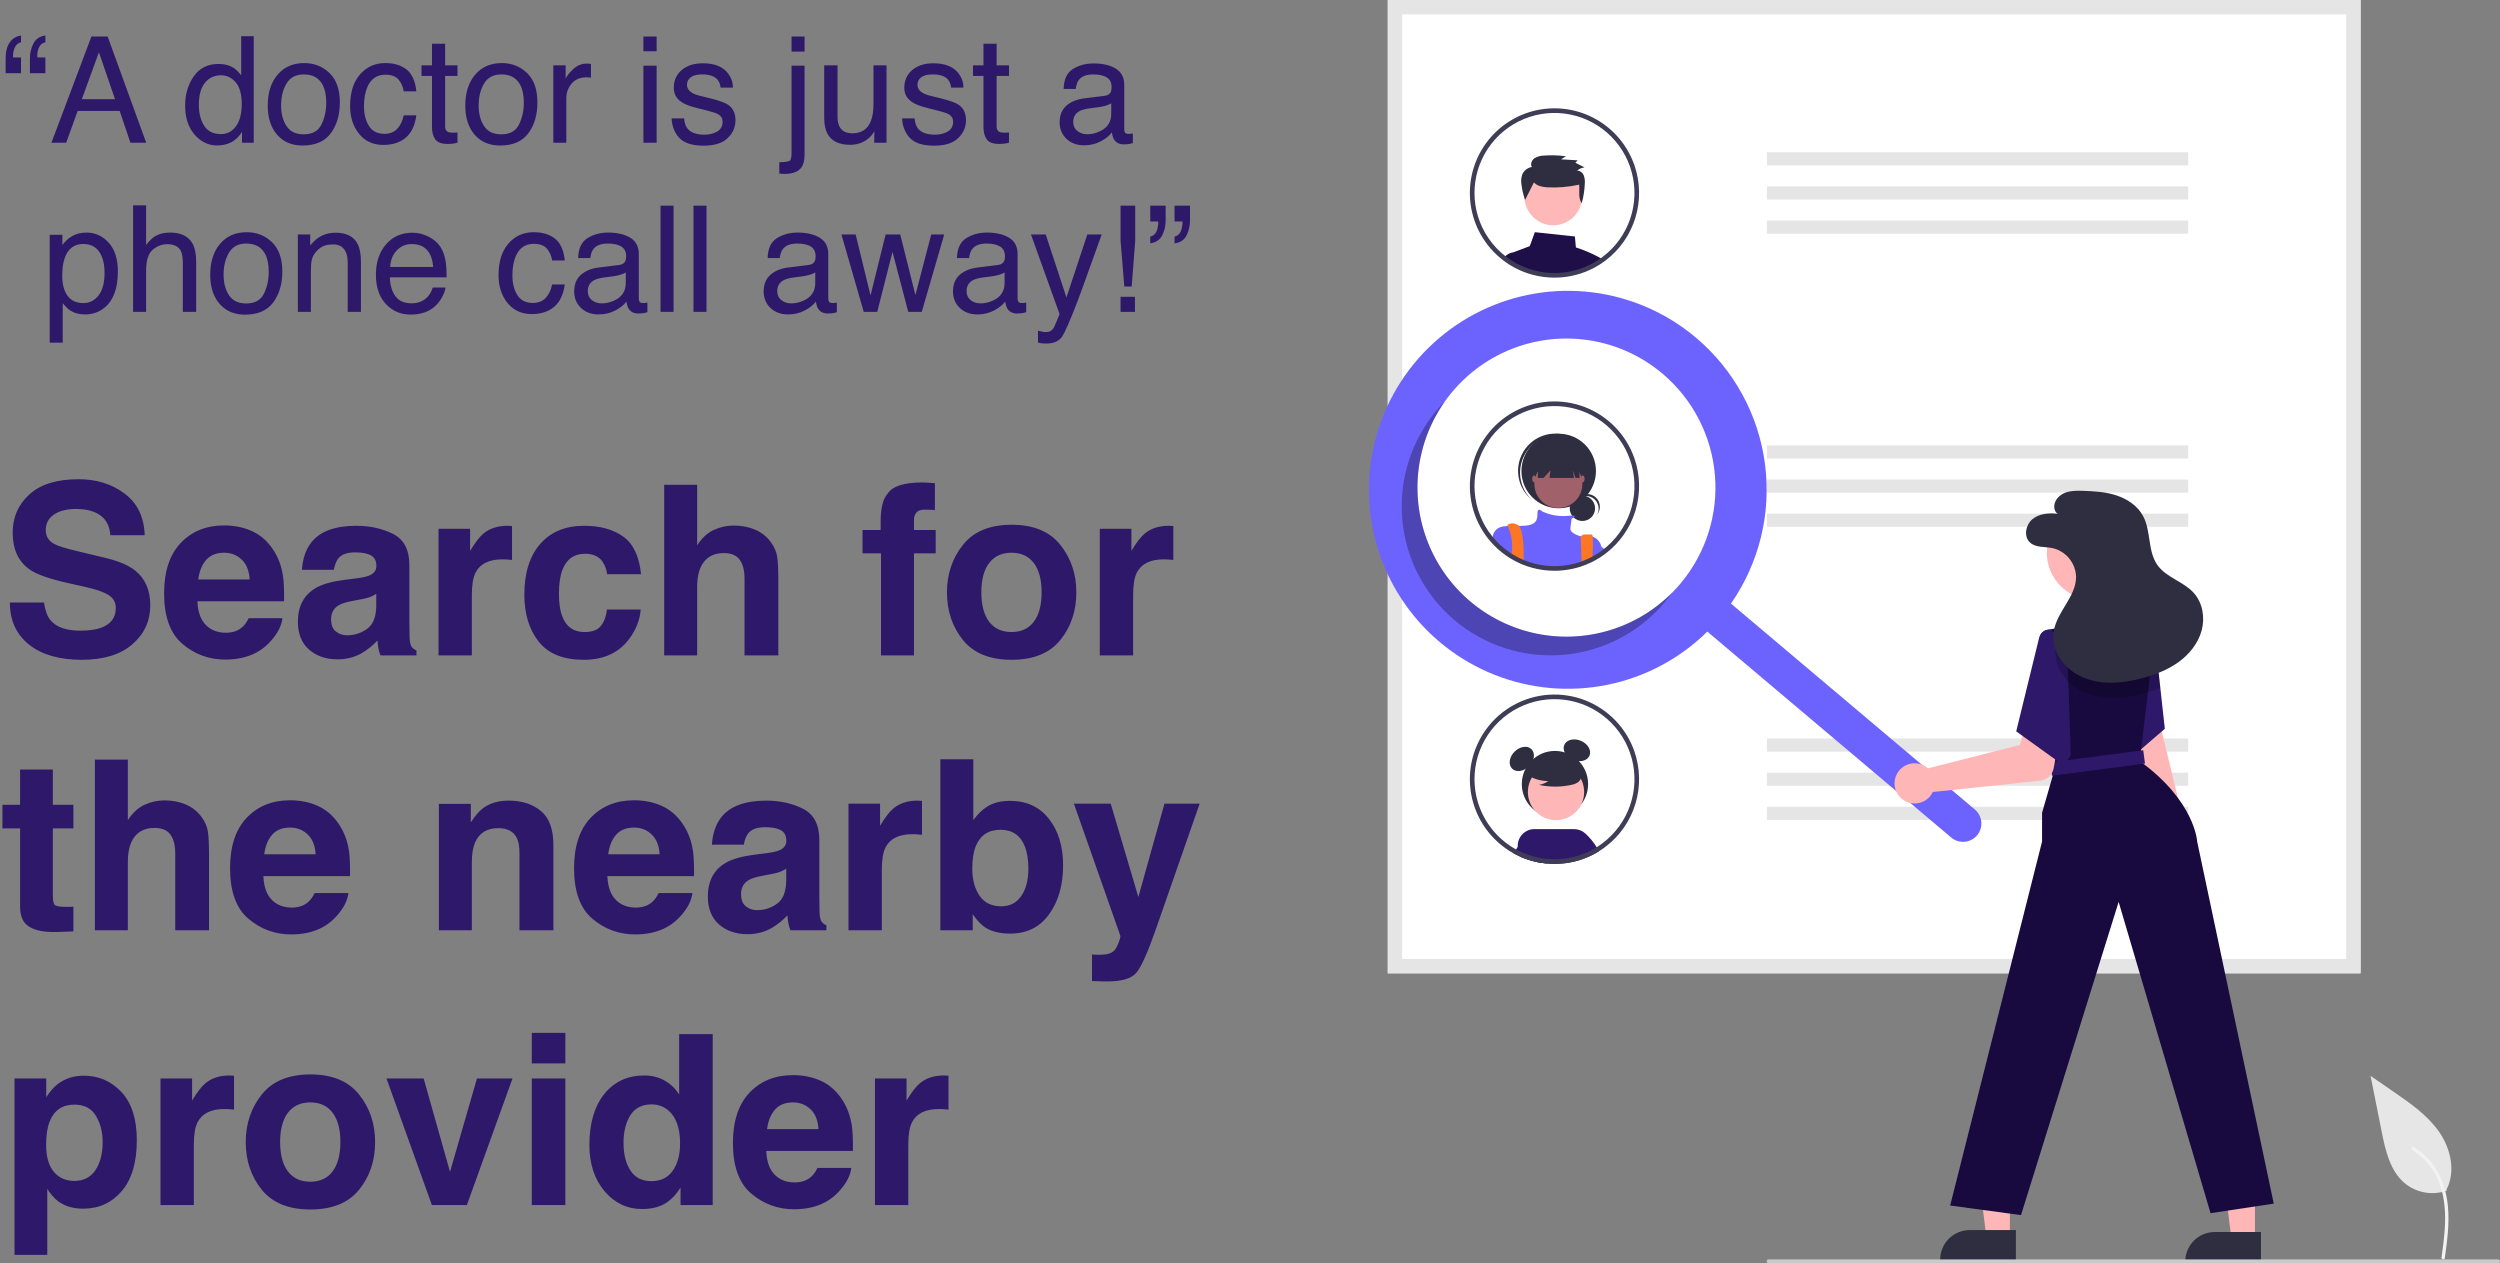 <svg width="473" height="239" viewBox="0 0 473 239" fill="none" xmlns="http://www.w3.org/2000/svg">
<rect x="0" y="0" width="473" height="239" fill="#808080" stroke="none"/>
<path d="M15.183 119.32C16.78 119.32 18.076 119.144 19.072 118.792C20.962 118.119 21.907 116.866 21.907 115.035C21.907 113.966 21.438 113.138 20.5 112.552C19.563 111.981 18.091 111.476 16.084 111.036L12.656 110.267C9.287 109.505 6.958 108.678 5.669 107.784C3.486 106.29 2.395 103.954 2.395 100.775C2.395 97.874 3.45 95.465 5.559 93.546C7.668 91.627 10.767 90.668 14.854 90.668C18.267 90.668 21.174 91.576 23.577 93.392C25.994 95.194 27.261 97.816 27.378 101.258H20.874C20.757 99.31 19.907 97.926 18.325 97.106C17.27 96.564 15.96 96.293 14.392 96.293C12.649 96.293 11.257 96.644 10.217 97.347C9.177 98.05 8.657 99.032 8.657 100.292C8.657 101.449 9.17 102.313 10.195 102.884C10.854 103.265 12.261 103.712 14.414 104.225L19.995 105.565C22.441 106.151 24.287 106.935 25.532 107.916C27.466 109.439 28.433 111.644 28.433 114.53C28.433 117.489 27.297 119.95 25.027 121.913C22.771 123.861 19.578 124.835 15.447 124.835C11.228 124.835 7.91 123.875 5.493 121.957C3.076 120.023 1.868 117.372 1.868 114.002H8.328C8.533 115.482 8.936 116.588 9.536 117.32C10.635 118.653 12.517 119.32 15.183 119.32ZM53.438 116.969C53.276 118.39 52.537 119.833 51.218 121.297C49.167 123.626 46.296 124.791 42.605 124.791C39.558 124.791 36.87 123.81 34.541 121.847C32.212 119.884 31.047 116.69 31.047 112.267C31.047 108.121 32.095 104.942 34.19 102.73C36.299 100.519 39.031 99.413 42.385 99.413C44.377 99.413 46.172 99.786 47.769 100.533C49.365 101.28 50.684 102.459 51.724 104.071C52.661 105.492 53.269 107.14 53.547 109.015C53.709 110.113 53.774 111.695 53.745 113.761H37.353C37.441 116.163 38.196 117.848 39.617 118.814C40.481 119.415 41.521 119.715 42.737 119.715C44.026 119.715 45.073 119.349 45.879 118.617C46.318 118.221 46.706 117.672 47.044 116.969H53.438ZM47.241 109.63C47.139 107.975 46.633 106.722 45.725 105.873C44.831 105.008 43.718 104.576 42.385 104.576C40.935 104.576 39.807 105.03 39.002 105.938C38.21 106.847 37.712 108.077 37.507 109.63H47.241ZM58.887 102.643C60.542 100.533 63.384 99.478 67.412 99.478C70.034 99.478 72.363 99.999 74.399 101.039C76.436 102.079 77.454 104.042 77.454 106.927V117.914C77.454 118.675 77.468 119.598 77.498 120.682C77.541 121.502 77.666 122.059 77.871 122.352C78.076 122.645 78.384 122.887 78.794 123.077V124H71.982C71.792 123.517 71.66 123.062 71.587 122.638C71.514 122.213 71.455 121.729 71.411 121.188C70.547 122.125 69.551 122.923 68.423 123.583C67.075 124.359 65.552 124.747 63.852 124.747C61.685 124.747 59.89 124.132 58.469 122.901C57.063 121.656 56.36 119.898 56.36 117.628C56.36 114.684 57.495 112.552 59.766 111.234C61.011 110.516 62.842 110.003 65.259 109.696L67.39 109.432C68.547 109.286 69.375 109.103 69.873 108.883C70.767 108.502 71.213 107.909 71.213 107.103C71.213 106.122 70.869 105.448 70.181 105.082C69.507 104.701 68.511 104.51 67.192 104.51C65.713 104.51 64.665 104.876 64.05 105.609C63.611 106.151 63.318 106.883 63.171 107.806H57.129C57.261 105.711 57.847 103.99 58.887 102.643ZM63.545 119.474C64.131 119.957 64.849 120.199 65.698 120.199C67.046 120.199 68.284 119.803 69.412 119.012C70.554 118.221 71.147 116.778 71.191 114.684V112.354C70.796 112.604 70.393 112.809 69.983 112.97C69.587 113.116 69.038 113.255 68.335 113.387L66.929 113.651C65.61 113.885 64.665 114.171 64.094 114.508C63.127 115.079 62.644 115.965 62.644 117.167C62.644 118.236 62.944 119.005 63.545 119.474ZM95.076 105.829C92.556 105.829 90.864 106.649 90 108.29C89.517 109.212 89.275 110.633 89.275 112.552V124H82.969V100.05H88.945V104.225C89.912 102.628 90.754 101.537 91.472 100.951C92.644 99.969 94.168 99.478 96.043 99.478C96.16 99.478 96.255 99.486 96.328 99.501C96.416 99.501 96.599 99.508 96.877 99.522V105.938C96.482 105.895 96.13 105.865 95.823 105.851C95.515 105.836 95.266 105.829 95.076 105.829ZM121.289 108.641H114.873C114.756 107.748 114.456 106.942 113.972 106.224C113.269 105.257 112.178 104.774 110.698 104.774C108.589 104.774 107.146 105.821 106.37 107.916C105.959 109.029 105.754 110.509 105.754 112.354C105.754 114.112 105.959 115.526 106.37 116.595C107.117 118.587 108.523 119.583 110.588 119.583C112.053 119.583 113.093 119.188 113.708 118.397C114.324 117.606 114.697 116.581 114.829 115.321H121.223C121.077 117.225 120.388 119.027 119.158 120.726C117.195 123.465 114.287 124.835 110.435 124.835C106.582 124.835 103.748 123.692 101.931 121.407C100.115 119.122 99.207 116.156 99.207 112.508C99.207 108.392 100.21 105.191 102.217 102.906C104.224 100.621 106.992 99.478 110.522 99.478C113.525 99.478 115.979 100.152 117.883 101.5C119.802 102.848 120.938 105.228 121.289 108.641ZM147.261 109.938V124H140.867V109.432C140.867 108.143 140.647 107.103 140.208 106.312C139.636 105.199 138.552 104.642 136.956 104.642C135.3 104.642 134.041 105.199 133.176 106.312C132.327 107.411 131.902 108.985 131.902 111.036V124H125.662V91.722H131.902V103.17C132.81 101.778 133.857 100.812 135.044 100.27C136.245 99.713 137.505 99.435 138.823 99.435C140.303 99.435 141.643 99.691 142.844 100.204C144.06 100.716 145.056 101.5 145.833 102.555C146.492 103.448 146.895 104.371 147.041 105.323C147.188 106.261 147.261 107.799 147.261 109.938ZM176.88 91.415V96.512C176.528 96.468 175.935 96.439 175.1 96.424C174.28 96.395 173.708 96.578 173.386 96.974C173.079 97.355 172.925 97.779 172.925 98.248V100.27H177.034V104.686H172.925V124H166.685V104.686H163.191V100.27H166.619V98.731C166.619 96.168 167.051 94.403 167.915 93.436C168.823 92.001 171.013 91.283 174.485 91.283C174.88 91.283 175.239 91.297 175.562 91.327C175.884 91.341 176.323 91.371 176.88 91.415ZM200.61 103.082C202.632 105.616 203.643 108.612 203.643 112.069C203.643 115.584 202.632 118.595 200.61 121.1C198.589 123.59 195.52 124.835 191.404 124.835C187.288 124.835 184.219 123.59 182.197 121.1C180.176 118.595 179.165 115.584 179.165 112.069C179.165 108.612 180.176 105.616 182.197 103.082C184.219 100.548 187.288 99.281 191.404 99.281C195.52 99.281 198.589 100.548 200.61 103.082ZM191.382 104.576C189.551 104.576 188.137 105.228 187.141 106.532C186.16 107.821 185.669 109.667 185.669 112.069C185.669 114.471 186.16 116.324 187.141 117.628C188.137 118.932 189.551 119.583 191.382 119.583C193.213 119.583 194.619 118.932 195.601 117.628C196.582 116.324 197.073 114.471 197.073 112.069C197.073 109.667 196.582 107.821 195.601 106.532C194.619 105.228 193.213 104.576 191.382 104.576ZM220.188 105.829C217.668 105.829 215.977 106.649 215.112 108.29C214.629 109.212 214.387 110.633 214.387 112.552V124H208.081V100.05H214.058V104.225C215.024 102.628 215.867 101.537 216.584 100.951C217.756 99.969 219.28 99.478 221.155 99.478C221.272 99.478 221.367 99.486 221.44 99.501C221.528 99.501 221.711 99.508 221.99 99.522V105.938C221.594 105.895 221.243 105.865 220.935 105.851C220.627 105.836 220.378 105.829 220.188 105.829ZM13.887 171.54V176.22L10.92 176.33C7.961 176.432 5.94 175.919 4.856 174.792C4.153 174.074 3.801 172.968 3.801 171.474V156.73H0.461V152.27H3.801V145.59H9.998V152.27H13.887V156.73H9.998V169.386C9.998 170.368 10.122 170.983 10.371 171.232C10.62 171.466 11.382 171.583 12.656 171.583C12.847 171.583 13.044 171.583 13.249 171.583C13.469 171.569 13.682 171.554 13.887 171.54ZM39.551 161.938V176H33.157V161.432C33.157 160.143 32.937 159.103 32.498 158.312C31.926 157.199 30.842 156.642 29.246 156.642C27.59 156.642 26.331 157.199 25.466 158.312C24.617 159.411 24.192 160.985 24.192 163.036V176H17.952V143.722H24.192V155.17C25.1 153.778 26.148 152.812 27.334 152.27C28.535 151.713 29.795 151.435 31.113 151.435C32.593 151.435 33.933 151.691 35.134 152.204C36.35 152.716 37.346 153.5 38.123 154.555C38.782 155.448 39.185 156.371 39.331 157.323C39.477 158.261 39.551 159.799 39.551 161.938ZM65.918 168.969C65.757 170.39 65.017 171.833 63.699 173.297C61.648 175.626 58.777 176.791 55.085 176.791C52.039 176.791 49.351 175.81 47.022 173.847C44.692 171.884 43.528 168.69 43.528 164.267C43.528 160.121 44.575 156.942 46.67 154.73C48.779 152.519 51.511 151.413 54.866 151.413C56.858 151.413 58.652 151.786 60.249 152.533C61.846 153.28 63.164 154.459 64.204 156.071C65.142 157.492 65.749 159.14 66.028 161.015C66.189 162.113 66.255 163.695 66.226 165.761H49.834C49.922 168.163 50.676 169.848 52.097 170.814C52.961 171.415 54.002 171.715 55.217 171.715C56.506 171.715 57.554 171.349 58.359 170.617C58.799 170.221 59.187 169.672 59.524 168.969H65.918ZM59.722 161.63C59.619 159.975 59.114 158.722 58.206 157.873C57.312 157.008 56.199 156.576 54.866 156.576C53.416 156.576 52.288 157.03 51.482 157.938C50.691 158.847 50.193 160.077 49.988 161.63H59.722ZM94.263 156.686C92.139 156.686 90.681 157.587 89.89 159.389C89.48 160.341 89.275 161.557 89.275 163.036V176H83.035V152.094H89.077V155.587C89.883 154.357 90.644 153.471 91.362 152.929C92.651 151.962 94.285 151.479 96.262 151.479C98.738 151.479 100.759 152.13 102.327 153.434C103.909 154.723 104.7 156.869 104.7 159.872V176H98.284V161.432C98.284 160.172 98.115 159.206 97.778 158.532C97.163 157.301 95.991 156.686 94.263 156.686ZM131.001 168.969C130.84 170.39 130.1 171.833 128.782 173.297C126.731 175.626 123.86 176.791 120.168 176.791C117.122 176.791 114.434 175.81 112.104 173.847C109.775 171.884 108.611 168.69 108.611 164.267C108.611 160.121 109.658 156.942 111.753 154.73C113.862 152.519 116.594 151.413 119.949 151.413C121.941 151.413 123.735 151.786 125.332 152.533C126.929 153.28 128.247 154.459 129.287 156.071C130.225 157.492 130.833 159.14 131.111 161.015C131.272 162.113 131.338 163.695 131.309 165.761H114.917C115.005 168.163 115.759 169.848 117.18 170.814C118.044 171.415 119.084 171.715 120.3 171.715C121.589 171.715 122.637 171.349 123.442 170.617C123.882 170.221 124.27 169.672 124.607 168.969H131.001ZM124.805 161.63C124.702 159.975 124.197 158.722 123.289 157.873C122.395 157.008 121.282 156.576 119.949 156.576C118.499 156.576 117.371 157.03 116.565 157.938C115.774 158.847 115.276 160.077 115.071 161.63H124.805ZM136.45 154.643C138.105 152.533 140.947 151.479 144.976 151.479C147.598 151.479 149.927 151.999 151.963 153.039C153.999 154.079 155.017 156.042 155.017 158.927V169.914C155.017 170.675 155.032 171.598 155.061 172.682C155.105 173.502 155.229 174.059 155.435 174.352C155.64 174.645 155.947 174.887 156.357 175.077V176H149.546C149.355 175.517 149.224 175.062 149.15 174.638C149.077 174.213 149.019 173.729 148.975 173.188C148.11 174.125 147.114 174.923 145.986 175.583C144.639 176.359 143.115 176.747 141.416 176.747C139.248 176.747 137.454 176.132 136.033 174.901C134.626 173.656 133.923 171.898 133.923 169.628C133.923 166.684 135.059 164.552 137.329 163.234C138.574 162.516 140.405 162.003 142.822 161.696L144.954 161.432C146.111 161.286 146.938 161.103 147.437 160.883C148.33 160.502 148.777 159.909 148.777 159.103C148.777 158.122 148.433 157.448 147.744 157.082C147.07 156.701 146.074 156.51 144.756 156.51C143.276 156.51 142.229 156.876 141.614 157.609C141.174 158.151 140.881 158.883 140.735 159.806H134.692C134.824 157.711 135.41 155.99 136.45 154.643ZM141.108 171.474C141.694 171.957 142.412 172.199 143.262 172.199C144.609 172.199 145.847 171.803 146.975 171.012C148.118 170.221 148.711 168.778 148.755 166.684V164.354C148.359 164.604 147.957 164.809 147.546 164.97C147.151 165.116 146.602 165.255 145.898 165.387L144.492 165.651C143.174 165.885 142.229 166.171 141.658 166.508C140.691 167.079 140.208 167.965 140.208 169.167C140.208 170.236 140.508 171.005 141.108 171.474ZM172.639 157.829C170.12 157.829 168.428 158.649 167.563 160.29C167.08 161.212 166.838 162.633 166.838 164.552V176H160.532V152.05H166.509V156.225C167.476 154.628 168.318 153.537 169.036 152.951C170.208 151.969 171.731 151.479 173.606 151.479C173.723 151.479 173.818 151.486 173.892 151.5C173.979 151.5 174.163 151.508 174.441 151.522V157.938C174.045 157.895 173.694 157.865 173.386 157.851C173.079 157.836 172.83 157.829 172.639 157.829ZM191.14 176.637C189.163 176.637 187.573 176.242 186.372 175.451C185.654 174.982 184.878 174.162 184.043 172.99V176H177.913V143.656H184.153V155.17C184.944 154.057 185.815 153.207 186.768 152.621C187.896 151.889 189.331 151.522 191.074 151.522C194.224 151.522 196.685 152.658 198.457 154.928C200.244 157.199 201.138 160.128 201.138 163.717C201.138 167.438 200.259 170.521 198.501 172.968C196.743 175.414 194.29 176.637 191.14 176.637ZM194.568 164.376C194.568 162.677 194.348 161.271 193.909 160.158C193.074 158.048 191.536 156.994 189.294 156.994C187.024 156.994 185.464 158.026 184.614 160.092C184.175 161.19 183.955 162.611 183.955 164.354C183.955 166.405 184.409 168.104 185.317 169.452C186.226 170.8 187.61 171.474 189.47 171.474C191.082 171.474 192.334 170.822 193.228 169.518C194.121 168.214 194.568 166.5 194.568 164.376ZM215.376 169.716L220.32 152.05H226.978L218.76 175.604C217.178 180.146 215.925 182.958 215.002 184.042C214.08 185.141 212.234 185.69 209.465 185.69C208.909 185.69 208.462 185.683 208.125 185.668C207.788 185.668 207.283 185.646 206.609 185.602V180.592L207.4 180.636C208.015 180.666 208.601 180.644 209.158 180.57C209.714 180.497 210.183 180.329 210.564 180.065C210.93 179.816 211.267 179.296 211.575 178.505C211.897 177.714 212.029 177.23 211.97 177.055L203.181 152.05H210.146L215.376 169.716ZM22.983 206.621C24.917 208.686 25.884 211.718 25.884 215.717C25.884 219.936 24.932 223.151 23.027 225.363C21.138 227.575 18.699 228.681 15.71 228.681C13.806 228.681 12.224 228.205 10.964 227.253C10.276 226.726 9.602 225.957 8.943 224.946V237.426H2.747V204.05H8.745V207.587C9.419 206.547 10.137 205.727 10.898 205.126C12.29 204.057 13.945 203.522 15.864 203.522C18.662 203.522 21.035 204.555 22.983 206.621ZM19.424 216.025C19.424 214.179 18.999 212.546 18.149 211.125C17.314 209.704 15.952 208.994 14.062 208.994C11.792 208.994 10.232 210.07 9.382 212.224C8.943 213.366 8.723 214.816 8.723 216.574C8.723 219.357 9.463 221.313 10.942 222.441C11.821 223.1 12.861 223.43 14.062 223.43C15.806 223.43 17.131 222.756 18.04 221.408C18.962 220.061 19.424 218.266 19.424 216.025ZM42.473 209.829C39.954 209.829 38.262 210.649 37.398 212.29C36.914 213.212 36.672 214.633 36.672 216.552V228H30.366V204.05H36.343V208.225C37.31 206.628 38.152 205.537 38.87 204.951C40.041 203.969 41.565 203.479 43.44 203.479C43.557 203.479 43.652 203.486 43.726 203.5C43.813 203.5 43.997 203.508 44.275 203.522V209.938C43.879 209.895 43.528 209.865 43.22 209.851C42.913 209.836 42.664 209.829 42.473 209.829ZM67.939 207.082C69.961 209.616 70.972 212.612 70.972 216.069C70.972 219.584 69.961 222.595 67.939 225.1C65.918 227.59 62.849 228.835 58.733 228.835C54.617 228.835 51.548 227.59 49.526 225.1C47.505 222.595 46.494 219.584 46.494 216.069C46.494 212.612 47.505 209.616 49.526 207.082C51.548 204.548 54.617 203.281 58.733 203.281C62.849 203.281 65.918 204.548 67.939 207.082ZM58.711 208.576C56.88 208.576 55.466 209.228 54.47 210.532C53.489 211.821 52.998 213.667 52.998 216.069C52.998 218.471 53.489 220.324 54.47 221.628C55.466 222.932 56.88 223.583 58.711 223.583C60.542 223.583 61.948 222.932 62.93 221.628C63.911 220.324 64.402 218.471 64.402 216.069C64.402 213.667 63.911 211.821 62.93 210.532C61.948 209.228 60.542 208.576 58.711 208.576ZM73.125 204.05H80.156L85.144 221.716L90.242 204.05H96.965L88.33 228H81.716L73.125 204.05ZM106.963 204.05V228H100.613V204.05H106.963ZM106.963 195.415V201.193H100.613V195.415H106.963ZM134.846 195.656V228H128.76V224.682C127.866 226.103 126.848 227.136 125.706 227.78C124.563 228.425 123.142 228.747 121.443 228.747C118.645 228.747 116.287 227.619 114.368 225.363C112.463 223.093 111.511 220.185 111.511 216.64C111.511 212.553 112.449 209.338 114.324 206.994C116.213 204.65 118.733 203.479 121.882 203.479C123.333 203.479 124.622 203.801 125.75 204.445C126.877 205.075 127.793 205.954 128.496 207.082V195.656H134.846ZM117.971 216.179C117.971 218.391 118.411 220.156 119.29 221.474C120.154 222.807 121.472 223.474 123.245 223.474C125.017 223.474 126.365 222.814 127.288 221.496C128.21 220.178 128.672 218.471 128.672 216.376C128.672 213.447 127.932 211.352 126.453 210.092C125.544 209.331 124.49 208.95 123.289 208.95C121.458 208.95 120.11 209.646 119.246 211.037C118.396 212.414 117.971 214.128 117.971 216.179ZM161.06 220.969C160.898 222.39 160.159 223.833 158.84 225.297C156.79 227.626 153.918 228.791 150.227 228.791C147.18 228.791 144.492 227.81 142.163 225.847C139.834 223.884 138.669 220.69 138.669 216.267C138.669 212.121 139.717 208.942 141.812 206.73C143.921 204.519 146.653 203.413 150.007 203.413C152 203.413 153.794 203.786 155.391 204.533C156.987 205.28 158.306 206.459 159.346 208.071C160.283 209.492 160.891 211.14 161.169 213.015C161.331 214.113 161.396 215.695 161.367 217.761H144.976C145.063 220.163 145.818 221.848 147.239 222.814C148.103 223.415 149.143 223.715 150.359 223.715C151.648 223.715 152.695 223.349 153.501 222.617C153.94 222.221 154.329 221.672 154.666 220.969H161.06ZM154.863 213.63C154.761 211.975 154.255 210.722 153.347 209.873C152.454 209.008 151.34 208.576 150.007 208.576C148.557 208.576 147.429 209.03 146.624 209.938C145.833 210.847 145.334 212.077 145.129 213.63H154.863ZM177.649 209.829C175.129 209.829 173.438 210.649 172.573 212.29C172.09 213.212 171.848 214.633 171.848 216.552V228H165.542V204.05H171.519V208.225C172.485 206.628 173.328 205.537 174.045 204.951C175.217 203.969 176.741 203.479 178.616 203.479C178.733 203.479 178.828 203.486 178.901 203.5C178.989 203.5 179.172 203.508 179.451 203.522V209.938C179.055 209.895 178.704 209.865 178.396 209.851C178.088 209.836 177.839 209.829 177.649 209.829Z" fill="#2E186A"/>
<path d="M3.979 8.01C3.35 8.128 2.908 8.584 2.652 9.377C2.525 9.769 2.461 10.156 2.461 10.539C2.461 10.585 2.461 10.626 2.461 10.662C2.47 10.69 2.479 10.758 2.488 10.867H3.979V13.848H1.066V11.1C1.066 9.751 1.335 8.712 1.873 7.982C2.411 7.253 3.113 6.834 3.979 6.725V8.01ZM8.586 8.01C8.085 8.092 7.702 8.374 7.438 8.857C7.182 9.34 7.055 9.896 7.055 10.525C7.055 10.58 7.055 10.635 7.055 10.69C7.064 10.744 7.077 10.803 7.096 10.867H8.586V13.848H5.66V11.1C5.66 10.015 5.888 9.049 6.344 8.201C6.799 7.344 7.547 6.852 8.586 6.725V8.01ZM21.766 18.77L18.717 9.896L15.477 18.77H21.766ZM17.295 6.916H20.371L27.658 27H24.678L22.641 20.984H14.697L12.523 27H9.734L17.295 6.916ZM37.625 19.85C37.625 21.417 37.958 22.73 38.623 23.787C39.288 24.844 40.355 25.373 41.822 25.373C42.962 25.373 43.896 24.885 44.625 23.91C45.363 22.926 45.732 21.518 45.732 19.686C45.732 17.835 45.354 16.468 44.598 15.584C43.841 14.691 42.907 14.244 41.795 14.244C40.555 14.244 39.548 14.718 38.773 15.666C38.008 16.614 37.625 18.009 37.625 19.85ZM41.33 12.098C42.451 12.098 43.39 12.335 44.147 12.809C44.584 13.082 45.081 13.56 45.637 14.244V6.848H48.002V27H45.787V24.963C45.213 25.865 44.534 26.517 43.75 26.918C42.966 27.319 42.068 27.52 41.057 27.52C39.425 27.52 38.012 26.836 36.818 25.469C35.624 24.092 35.027 22.265 35.027 19.986C35.027 17.854 35.57 16.008 36.654 14.449C37.748 12.882 39.307 12.098 41.33 12.098ZM57.463 25.414C59.094 25.414 60.211 24.799 60.812 23.568C61.423 22.329 61.728 20.953 61.728 19.439C61.728 18.072 61.51 16.96 61.072 16.104C60.38 14.755 59.185 14.08 57.49 14.08C55.986 14.08 54.893 14.654 54.209 15.803C53.525 16.951 53.184 18.337 53.184 19.959C53.184 21.518 53.525 22.816 54.209 23.855C54.893 24.895 55.977 25.414 57.463 25.414ZM57.559 11.934C59.445 11.934 61.04 12.562 62.344 13.82C63.647 15.078 64.299 16.928 64.299 19.371C64.299 21.732 63.725 23.682 62.576 25.223C61.428 26.763 59.646 27.533 57.23 27.533C55.216 27.533 53.617 26.854 52.432 25.496C51.247 24.129 50.654 22.297 50.654 20C50.654 17.539 51.279 15.579 52.527 14.121C53.776 12.663 55.453 11.934 57.559 11.934ZM72.885 11.934C74.534 11.934 75.874 12.335 76.904 13.137C77.943 13.939 78.568 15.32 78.777 17.279H76.385C76.239 16.377 75.906 15.63 75.387 15.037C74.867 14.435 74.033 14.135 72.885 14.135C71.317 14.135 70.196 14.9 69.522 16.432C69.084 17.425 68.865 18.651 68.865 20.109C68.865 21.577 69.175 22.812 69.795 23.814C70.415 24.817 71.39 25.318 72.721 25.318C73.742 25.318 74.548 25.009 75.141 24.389C75.742 23.76 76.157 22.903 76.385 21.818H78.777C78.504 23.76 77.82 25.182 76.727 26.084C75.633 26.977 74.234 27.424 72.529 27.424C70.615 27.424 69.088 26.727 67.949 25.332C66.81 23.928 66.24 22.178 66.24 20.082C66.24 17.512 66.865 15.511 68.113 14.08C69.362 12.649 70.953 11.934 72.885 11.934ZM81.731 8.27H84.219V12.357H86.557V14.367H84.219V23.924C84.219 24.434 84.392 24.776 84.738 24.949C84.93 25.049 85.249 25.1 85.695 25.1C85.814 25.1 85.941 25.1 86.078 25.1C86.215 25.09 86.374 25.077 86.557 25.059V27C86.274 27.082 85.978 27.141 85.668 27.178C85.367 27.214 85.039 27.232 84.684 27.232C83.535 27.232 82.756 26.941 82.346 26.357C81.936 25.765 81.731 24.999 81.731 24.061V14.367H79.748V12.357H81.731V8.27ZM94.842 25.414C96.473 25.414 97.59 24.799 98.191 23.568C98.802 22.329 99.107 20.953 99.107 19.439C99.107 18.072 98.889 16.96 98.451 16.104C97.758 14.755 96.564 14.08 94.869 14.08C93.365 14.08 92.272 14.654 91.588 15.803C90.904 16.951 90.562 18.337 90.562 19.959C90.562 21.518 90.904 22.816 91.588 23.855C92.272 24.895 93.356 25.414 94.842 25.414ZM94.938 11.934C96.824 11.934 98.419 12.562 99.723 13.82C101.026 15.078 101.678 16.928 101.678 19.371C101.678 21.732 101.104 23.682 99.955 25.223C98.807 26.763 97.025 27.533 94.609 27.533C92.595 27.533 90.995 26.854 89.811 25.496C88.626 24.129 88.033 22.297 88.033 20C88.033 17.539 88.658 15.579 89.906 14.121C91.155 12.663 92.832 11.934 94.938 11.934ZM104.686 12.357H107.023V14.887C107.215 14.395 107.684 13.797 108.432 13.096C109.179 12.385 110.04 12.029 111.016 12.029C111.061 12.029 111.139 12.034 111.248 12.043C111.357 12.052 111.544 12.07 111.809 12.098V14.695C111.663 14.668 111.526 14.65 111.398 14.641C111.28 14.632 111.148 14.627 111.002 14.627C109.762 14.627 108.81 15.028 108.145 15.83C107.479 16.623 107.146 17.539 107.146 18.578V27H104.686V12.357ZM121.734 12.426H124.236V27H121.734V12.426ZM121.734 6.916H124.236V9.705H121.734V6.916ZM129.432 22.406C129.505 23.227 129.71 23.855 130.047 24.293C130.667 25.086 131.742 25.482 133.273 25.482C134.185 25.482 134.987 25.287 135.68 24.895C136.372 24.494 136.719 23.878 136.719 23.049C136.719 22.42 136.441 21.941 135.885 21.613C135.529 21.413 134.827 21.18 133.779 20.916L131.824 20.424C130.576 20.114 129.655 19.768 129.062 19.385C128.005 18.719 127.477 17.799 127.477 16.623C127.477 15.238 127.973 14.117 128.967 13.26C129.969 12.403 131.314 11.975 133 11.975C135.206 11.975 136.796 12.622 137.771 13.916C138.382 14.736 138.678 15.62 138.66 16.568H136.336C136.29 16.012 136.094 15.507 135.748 15.051C135.183 14.404 134.203 14.08 132.809 14.08C131.879 14.08 131.173 14.258 130.689 14.613C130.215 14.969 129.979 15.438 129.979 16.021C129.979 16.66 130.293 17.17 130.922 17.553C131.286 17.781 131.824 17.981 132.535 18.154L134.162 18.551C135.93 18.979 137.115 19.394 137.717 19.795C138.674 20.424 139.152 21.413 139.152 22.762C139.152 24.065 138.656 25.191 137.662 26.139C136.678 27.087 135.174 27.561 133.15 27.561C130.972 27.561 129.427 27.068 128.516 26.084C127.613 25.09 127.13 23.865 127.066 22.406H129.432ZM152.223 9.76H149.762V6.916H152.223V9.76ZM147.438 30.705C148.54 30.669 149.201 30.568 149.42 30.404C149.648 30.249 149.762 29.753 149.762 28.914V12.426H152.223V29.174C152.223 30.24 152.049 31.038 151.703 31.566C151.129 32.46 150.04 32.906 148.436 32.906C148.317 32.906 148.189 32.902 148.053 32.893C147.925 32.883 147.72 32.865 147.438 32.838V30.705ZM158.457 12.357V22.078C158.457 22.826 158.576 23.436 158.812 23.91C159.25 24.785 160.066 25.223 161.26 25.223C162.973 25.223 164.14 24.457 164.76 22.926C165.097 22.105 165.266 20.98 165.266 19.549V12.357H167.727V27H165.402L165.43 24.84C165.111 25.396 164.714 25.865 164.24 26.248C163.301 27.014 162.162 27.396 160.822 27.396C158.735 27.396 157.313 26.699 156.557 25.305C156.146 24.557 155.941 23.559 155.941 22.311V12.357H158.457ZM173.045 22.406C173.118 23.227 173.323 23.855 173.66 24.293C174.28 25.086 175.355 25.482 176.887 25.482C177.798 25.482 178.6 25.287 179.293 24.895C179.986 24.494 180.332 23.878 180.332 23.049C180.332 22.42 180.054 21.941 179.498 21.613C179.143 21.413 178.441 21.18 177.393 20.916L175.438 20.424C174.189 20.114 173.268 19.768 172.676 19.385C171.618 18.719 171.09 17.799 171.09 16.623C171.09 15.238 171.587 14.117 172.58 13.26C173.583 12.403 174.927 11.975 176.613 11.975C178.819 11.975 180.41 12.622 181.385 13.916C181.995 14.736 182.292 15.62 182.273 16.568H179.949C179.904 16.012 179.708 15.507 179.361 15.051C178.796 14.404 177.816 14.08 176.422 14.08C175.492 14.08 174.786 14.258 174.303 14.613C173.829 14.969 173.592 15.438 173.592 16.021C173.592 16.66 173.906 17.17 174.535 17.553C174.9 17.781 175.438 17.981 176.148 18.154L177.775 18.551C179.544 18.979 180.729 19.394 181.33 19.795C182.287 20.424 182.766 21.413 182.766 22.762C182.766 24.065 182.269 25.191 181.275 26.139C180.291 27.087 178.787 27.561 176.764 27.561C174.585 27.561 173.04 27.068 172.129 26.084C171.227 25.09 170.743 23.865 170.68 22.406H173.045ZM186.074 8.27H188.562V12.357H190.9V14.367H188.562V23.924C188.562 24.434 188.736 24.776 189.082 24.949C189.273 25.049 189.592 25.1 190.039 25.1C190.158 25.1 190.285 25.1 190.422 25.1C190.559 25.09 190.718 25.077 190.9 25.059V27C190.618 27.082 190.322 27.141 190.012 27.178C189.711 27.214 189.383 27.232 189.027 27.232C187.879 27.232 187.1 26.941 186.689 26.357C186.279 25.765 186.074 24.999 186.074 24.061V14.367H184.092V12.357H186.074V8.27ZM203.055 23.104C203.055 23.814 203.314 24.375 203.834 24.785C204.354 25.195 204.969 25.4 205.68 25.4C206.546 25.4 207.384 25.2 208.195 24.799C209.562 24.134 210.246 23.044 210.246 21.531V19.549C209.945 19.74 209.558 19.9 209.084 20.027C208.61 20.155 208.145 20.246 207.689 20.301L206.199 20.492C205.306 20.611 204.636 20.797 204.189 21.053C203.433 21.481 203.055 22.165 203.055 23.104ZM209.016 18.127C209.581 18.054 209.959 17.817 210.15 17.416C210.26 17.197 210.314 16.883 210.314 16.473C210.314 15.634 210.014 15.028 209.412 14.654C208.82 14.271 207.967 14.08 206.855 14.08C205.57 14.08 204.659 14.426 204.121 15.119C203.82 15.502 203.624 16.072 203.533 16.828H201.236C201.282 15.023 201.865 13.77 202.986 13.068C204.117 12.357 205.424 12.002 206.91 12.002C208.633 12.002 210.032 12.33 211.107 12.986C212.174 13.643 212.707 14.663 212.707 16.049V24.484C212.707 24.74 212.757 24.945 212.857 25.1C212.967 25.255 213.19 25.332 213.527 25.332C213.637 25.332 213.76 25.328 213.896 25.318C214.033 25.3 214.179 25.277 214.334 25.25V27.068C213.951 27.178 213.66 27.246 213.459 27.273C213.258 27.301 212.985 27.314 212.639 27.314C211.791 27.314 211.176 27.014 210.793 26.412C210.592 26.093 210.451 25.642 210.369 25.059C209.868 25.715 209.148 26.285 208.209 26.768C207.27 27.251 206.236 27.492 205.105 27.492C203.747 27.492 202.635 27.082 201.77 26.262C200.913 25.432 200.484 24.398 200.484 23.158C200.484 21.8 200.908 20.747 201.756 20C202.604 19.253 203.715 18.792 205.092 18.619L209.016 18.127ZM15.777 57.346C16.926 57.346 17.878 56.867 18.635 55.91C19.4 54.944 19.783 53.504 19.783 51.59C19.783 50.423 19.615 49.421 19.277 48.582C18.639 46.969 17.473 46.162 15.777 46.162C14.073 46.162 12.906 47.014 12.277 48.719C11.94 49.63 11.771 50.788 11.771 52.191C11.771 53.322 11.94 54.283 12.277 55.076C12.915 56.589 14.082 57.346 15.777 57.346ZM9.406 44.426H11.799V46.367C12.291 45.702 12.829 45.187 13.412 44.822C14.242 44.275 15.217 44.002 16.338 44.002C17.997 44.002 19.405 44.64 20.562 45.916C21.72 47.183 22.299 48.997 22.299 51.357C22.299 54.547 21.465 56.826 19.797 58.193C18.74 59.059 17.509 59.492 16.105 59.492C15.003 59.492 14.078 59.251 13.33 58.768C12.893 58.494 12.405 58.025 11.867 57.359V64.838H9.406V44.426ZM25.184 38.848H27.645V46.34C28.228 45.602 28.752 45.082 29.217 44.781C30.01 44.262 30.999 44.002 32.184 44.002C34.307 44.002 35.747 44.745 36.504 46.23C36.914 47.042 37.119 48.167 37.119 49.607V59H34.59V49.772C34.59 48.696 34.453 47.908 34.18 47.406C33.733 46.604 32.895 46.203 31.664 46.203C30.643 46.203 29.718 46.554 28.889 47.256C28.059 47.958 27.645 49.284 27.645 51.234V59H25.184V38.848ZM46.58 57.414C48.212 57.414 49.328 56.799 49.93 55.568C50.54 54.329 50.846 52.953 50.846 51.44C50.846 50.072 50.627 48.96 50.19 48.103C49.497 46.755 48.303 46.08 46.607 46.08C45.103 46.08 44.01 46.654 43.326 47.803C42.643 48.951 42.301 50.337 42.301 51.959C42.301 53.518 42.643 54.816 43.326 55.855C44.01 56.895 45.094 57.414 46.58 57.414ZM46.676 43.934C48.562 43.934 50.158 44.562 51.461 45.82C52.764 47.078 53.416 48.928 53.416 51.371C53.416 53.732 52.842 55.682 51.693 57.223C50.545 58.763 48.763 59.533 46.348 59.533C44.333 59.533 42.734 58.854 41.549 57.496C40.364 56.129 39.772 54.297 39.772 52C39.772 49.539 40.396 47.579 41.645 46.121C42.893 44.663 44.57 43.934 46.676 43.934ZM56.355 44.357H58.693V46.435C59.386 45.579 60.12 44.964 60.895 44.59C61.669 44.216 62.531 44.029 63.478 44.029C65.557 44.029 66.96 44.754 67.689 46.203C68.091 46.996 68.291 48.131 68.291 49.607V59H65.789V49.772C65.789 48.878 65.657 48.158 65.393 47.611C64.955 46.7 64.162 46.244 63.014 46.244C62.43 46.244 61.952 46.303 61.578 46.422C60.904 46.622 60.311 47.023 59.801 47.625C59.391 48.108 59.122 48.609 58.994 49.129C58.876 49.639 58.816 50.373 58.816 51.33V59H56.355V44.357ZM78.039 44.029C79.078 44.029 80.085 44.275 81.061 44.768C82.036 45.251 82.779 45.88 83.289 46.654C83.781 47.393 84.109 48.254 84.273 49.238C84.419 49.913 84.492 50.988 84.492 52.465H73.76C73.805 53.95 74.156 55.145 74.812 56.047C75.469 56.94 76.485 57.387 77.861 57.387C79.147 57.387 80.172 56.963 80.938 56.115C81.375 55.623 81.685 55.053 81.867 54.406H84.287C84.223 54.944 84.009 55.546 83.644 56.211C83.289 56.867 82.888 57.405 82.441 57.824C81.694 58.553 80.769 59.046 79.666 59.301C79.074 59.447 78.404 59.52 77.656 59.52C75.833 59.52 74.288 58.859 73.022 57.537C71.755 56.206 71.121 54.347 71.121 51.959C71.121 49.607 71.759 47.698 73.035 46.23C74.311 44.763 75.979 44.029 78.039 44.029ZM81.963 50.51C81.863 49.443 81.63 48.591 81.266 47.953C80.591 46.768 79.466 46.176 77.889 46.176C76.758 46.176 75.811 46.586 75.045 47.406C74.279 48.217 73.874 49.252 73.828 50.51H81.963ZM100.967 43.934C102.617 43.934 103.956 44.335 104.986 45.137C106.025 45.939 106.65 47.32 106.859 49.279H104.467C104.321 48.377 103.988 47.63 103.469 47.037C102.949 46.435 102.115 46.135 100.967 46.135C99.399 46.135 98.278 46.9 97.603 48.432C97.166 49.425 96.947 50.651 96.947 52.109C96.947 53.577 97.257 54.812 97.877 55.815C98.497 56.817 99.472 57.318 100.803 57.318C101.824 57.318 102.63 57.008 103.223 56.389C103.824 55.76 104.239 54.903 104.467 53.818H106.859C106.586 55.76 105.902 57.182 104.809 58.084C103.715 58.977 102.316 59.424 100.611 59.424C98.697 59.424 97.171 58.727 96.031 57.332C94.892 55.928 94.322 54.178 94.322 52.082C94.322 49.512 94.947 47.511 96.195 46.08C97.444 44.649 99.034 43.934 100.967 43.934ZM111.207 55.103C111.207 55.815 111.467 56.375 111.986 56.785C112.506 57.195 113.121 57.4 113.832 57.4C114.698 57.4 115.536 57.2 116.348 56.799C117.715 56.133 118.398 55.044 118.398 53.531V51.549C118.098 51.74 117.71 51.9 117.236 52.027C116.762 52.155 116.298 52.246 115.842 52.301L114.352 52.492C113.458 52.611 112.788 52.797 112.342 53.053C111.585 53.481 111.207 54.165 111.207 55.103ZM117.168 50.127C117.733 50.054 118.111 49.817 118.303 49.416C118.412 49.197 118.467 48.883 118.467 48.473C118.467 47.634 118.166 47.028 117.564 46.654C116.972 46.272 116.12 46.08 115.008 46.08C113.723 46.08 112.811 46.426 112.273 47.119C111.973 47.502 111.777 48.072 111.686 48.828H109.389C109.434 47.023 110.018 45.77 111.139 45.068C112.269 44.357 113.577 44.002 115.062 44.002C116.785 44.002 118.184 44.33 119.26 44.986C120.326 45.643 120.859 46.663 120.859 48.049V56.484C120.859 56.74 120.91 56.945 121.01 57.1C121.119 57.255 121.342 57.332 121.68 57.332C121.789 57.332 121.912 57.328 122.049 57.318C122.186 57.3 122.331 57.277 122.486 57.25V59.068C122.104 59.178 121.812 59.246 121.611 59.273C121.411 59.301 121.137 59.315 120.791 59.315C119.943 59.315 119.328 59.014 118.945 58.412C118.745 58.093 118.604 57.642 118.521 57.059C118.02 57.715 117.3 58.285 116.361 58.768C115.423 59.251 114.388 59.492 113.258 59.492C111.9 59.492 110.788 59.082 109.922 58.262C109.065 57.432 108.637 56.398 108.637 55.158C108.637 53.8 109.061 52.747 109.908 52C110.756 51.253 111.868 50.792 113.244 50.619L117.168 50.127ZM124.975 38.916H127.436V59H124.975V38.916ZM131.209 38.916H133.67V59H131.209V38.916ZM147.055 55.103C147.055 55.815 147.314 56.375 147.834 56.785C148.354 57.195 148.969 57.4 149.68 57.4C150.546 57.4 151.384 57.2 152.195 56.799C153.562 56.133 154.246 55.044 154.246 53.531V51.549C153.945 51.74 153.558 51.9 153.084 52.027C152.61 52.155 152.145 52.246 151.689 52.301L150.199 52.492C149.306 52.611 148.636 52.797 148.189 53.053C147.433 53.481 147.055 54.165 147.055 55.103ZM153.016 50.127C153.581 50.054 153.959 49.817 154.15 49.416C154.26 49.197 154.314 48.883 154.314 48.473C154.314 47.634 154.014 47.028 153.412 46.654C152.82 46.272 151.967 46.08 150.855 46.08C149.57 46.08 148.659 46.426 148.121 47.119C147.82 47.502 147.624 48.072 147.533 48.828H145.236C145.282 47.023 145.865 45.77 146.986 45.068C148.117 44.357 149.424 44.002 150.91 44.002C152.633 44.002 154.032 44.33 155.107 44.986C156.174 45.643 156.707 46.663 156.707 48.049V56.484C156.707 56.74 156.757 56.945 156.857 57.1C156.967 57.255 157.19 57.332 157.527 57.332C157.637 57.332 157.76 57.328 157.896 57.318C158.033 57.3 158.179 57.277 158.334 57.25V59.068C157.951 59.178 157.66 59.246 157.459 59.273C157.258 59.301 156.985 59.315 156.639 59.315C155.791 59.315 155.176 59.014 154.793 58.412C154.592 58.093 154.451 57.642 154.369 57.059C153.868 57.715 153.148 58.285 152.209 58.768C151.27 59.251 150.236 59.492 149.105 59.492C147.747 59.492 146.635 59.082 145.77 58.262C144.913 57.432 144.484 56.398 144.484 55.158C144.484 53.8 144.908 52.747 145.756 52C146.604 51.253 147.715 50.792 149.092 50.619L153.016 50.127ZM161.889 44.357L164.705 55.897L167.562 44.357H170.324L173.195 55.828L176.189 44.357H178.65L174.398 59H171.842L168.861 47.666L165.977 59H163.42L159.195 44.357H161.889ZM182.875 55.103C182.875 55.815 183.135 56.375 183.654 56.785C184.174 57.195 184.789 57.4 185.5 57.4C186.366 57.4 187.204 57.2 188.016 56.799C189.383 56.133 190.066 55.044 190.066 53.531V51.549C189.766 51.74 189.378 51.9 188.904 52.027C188.43 52.155 187.965 52.246 187.51 52.301L186.02 52.492C185.126 52.611 184.456 52.797 184.01 53.053C183.253 53.481 182.875 54.165 182.875 55.103ZM188.836 50.127C189.401 50.054 189.779 49.817 189.971 49.416C190.08 49.197 190.135 48.883 190.135 48.473C190.135 47.634 189.834 47.028 189.232 46.654C188.64 46.272 187.788 46.08 186.676 46.08C185.391 46.08 184.479 46.426 183.941 47.119C183.641 47.502 183.445 48.072 183.354 48.828H181.057C181.102 47.023 181.686 45.77 182.807 45.068C183.937 44.357 185.245 44.002 186.73 44.002C188.453 44.002 189.852 44.33 190.928 44.986C191.994 45.643 192.527 46.663 192.527 48.049V56.484C192.527 56.74 192.577 56.945 192.678 57.1C192.787 57.255 193.01 57.332 193.348 57.332C193.457 57.332 193.58 57.328 193.717 57.318C193.854 57.3 193.999 57.277 194.154 57.25V59.068C193.771 59.178 193.48 59.246 193.279 59.273C193.079 59.301 192.805 59.315 192.459 59.315C191.611 59.315 190.996 59.014 190.613 58.412C190.413 58.093 190.271 57.642 190.189 57.059C189.688 57.715 188.968 58.285 188.029 58.768C187.09 59.251 186.056 59.492 184.926 59.492C183.568 59.492 182.456 59.082 181.59 58.262C180.733 57.432 180.305 56.398 180.305 55.158C180.305 53.8 180.729 52.747 181.576 52C182.424 51.253 183.536 50.792 184.912 50.619L188.836 50.127ZM205.721 44.357H208.441C208.095 45.296 207.325 47.438 206.131 50.783C205.238 53.299 204.49 55.35 203.889 56.935C202.467 60.672 201.464 62.951 200.881 63.772C200.298 64.592 199.295 65.002 197.873 65.002C197.527 65.002 197.258 64.988 197.066 64.961C196.884 64.934 196.656 64.883 196.383 64.811V62.568C196.811 62.687 197.121 62.76 197.312 62.787C197.504 62.815 197.673 62.828 197.818 62.828C198.274 62.828 198.607 62.751 198.816 62.596C199.035 62.45 199.217 62.268 199.363 62.049C199.409 61.976 199.573 61.602 199.855 60.928C200.138 60.253 200.343 59.752 200.471 59.424L195.057 44.357H197.846L201.77 56.279L205.721 44.357ZM212.01 38.916H214.785V45.52L214.115 54.215H212.721L212.01 45.52V38.916ZM212.01 56.156H214.73V59H212.01V56.156ZM222.223 44.754C222.906 44.626 223.357 44.125 223.576 43.25C223.704 42.73 223.749 42.279 223.713 41.897H222.223V38.916H225.148V41.664C225.148 42.749 224.925 43.719 224.479 44.576C224.032 45.424 223.28 45.911 222.223 46.039V44.754ZM217.629 44.754C218.312 44.626 218.768 44.125 218.996 43.25C219.124 42.73 219.165 42.279 219.119 41.897H217.629V38.916H220.541V41.664C220.541 42.749 220.318 43.715 219.871 44.562C219.424 45.401 218.677 45.893 217.629 46.039V44.754Z" fill="#2E186A"/>
<path d="M462.932 225.272C461.598 225.741 460.166 225.859 458.773 225.613C457.381 225.368 456.075 224.768 454.981 223.871C452.197 221.532 451.322 217.679 450.613 214.111L448.512 203.559L452.911 206.59C456.075 208.77 459.309 211.019 461.5 214.176C463.691 217.333 464.647 221.643 462.887 225.059" fill="#E6E6E6"/>
<path d="M462.556 238.047C463.001 234.802 463.459 231.516 463.147 228.236C462.869 225.323 461.981 222.478 460.173 220.145C459.213 218.909 458.045 217.85 456.722 217.016C456.376 216.798 456.059 217.345 456.402 217.562C458.692 219.01 460.464 221.148 461.461 223.669C462.562 226.471 462.739 229.526 462.548 232.503C462.433 234.304 462.19 236.092 461.944 237.879C461.925 237.96 461.937 238.045 461.978 238.117C462.019 238.19 462.086 238.244 462.165 238.268C462.246 238.29 462.333 238.279 462.405 238.238C462.478 238.196 462.532 238.128 462.555 238.047L462.556 238.047Z" fill="#F2F2F2"/>
<path d="M446.612 184.148H262.568V0H446.612V184.148Z" fill="white"/>
<path d="M446.612 184.148H262.568V0H446.612V184.148ZM265.287 181.427H443.893V2.721H265.287V181.427Z" fill="#E5E5E5"/>
<path d="M414.008 28.81H334.309V31.294H414.008V28.81Z" fill="#E5E5E5"/>
<path d="M414.008 35.269H334.309V37.753H414.008V35.269Z" fill="#E5E5E5"/>
<path d="M414.008 41.727H334.309V44.211H414.008V41.727Z" fill="#E5E5E5"/>
<path d="M414.008 84.268H334.309V86.752H414.008V84.268Z" fill="#E5E5E5"/>
<path d="M414.008 90.727H334.309V93.211H414.008V90.727Z" fill="#E5E5E5"/>
<path d="M414.008 97.185H334.309V99.669H414.008V97.185Z" fill="#E5E5E5"/>
<path d="M414.008 139.727H334.309V142.211H414.008V139.727Z" fill="#E5E5E5"/>
<path d="M414.008 146.185H334.309V148.669H414.008V146.185Z" fill="#E5E5E5"/>
<path d="M414.008 152.644H334.309V155.128H414.008V152.644Z" fill="#E5E5E5"/>
<path d="M302.404 48.602C301.042 47.884 299.621 47.285 298.156 46.813L297.97 44.746L290.394 43.929L289.432 46.572L286.713 47.593C286.616 47.629 286.523 47.678 286.437 47.736H286.434C286.282 47.839 286.153 47.971 286.054 48.126C285.956 48.28 285.889 48.453 285.859 48.633C285.83 48.813 285.837 48.997 285.88 49.174L286.023 49.763C286.23 49.887 286.443 50.005 286.655 50.117L286.791 50.186C287.101 50.347 287.417 50.499 287.742 50.64C287.808 50.669 287.88 50.698 287.946 50.727C287.952 50.73 287.954 50.73 287.96 50.732C288.113 50.796 288.265 50.856 288.42 50.914C288.93 51.108 289.45 51.275 289.978 51.414C291.325 51.773 292.713 51.955 294.107 51.955C294.616 51.955 295.119 51.931 295.616 51.883C296.752 51.778 297.873 51.551 298.961 51.207C298.964 51.207 298.967 51.204 298.97 51.204C299.657 50.985 300.328 50.719 300.979 50.407C300.981 50.405 300.987 50.405 300.99 50.402C301.137 50.333 301.277 50.258 301.421 50.186L301.49 50.152C301.605 50.091 301.72 50.031 301.835 49.968C302.122 49.809 302.404 49.643 302.683 49.464C302.76 49.418 302.835 49.37 302.913 49.318C303.022 49.246 303.131 49.171 303.237 49.093C302.97 48.921 302.691 48.757 302.404 48.602Z" fill="#1E0F49"/>
<path d="M288.187 49.876L287.713 47.733H286.474C286.462 47.733 286.449 47.734 286.437 47.736H286.434C285.989 47.774 285.56 47.922 285.187 48.167C284.934 48.329 284.709 48.531 284.52 48.766C284.888 49.044 285.27 49.303 285.664 49.55L285.681 49.559C285.793 49.628 285.908 49.697 286.023 49.763C286.23 49.887 286.443 50.005 286.655 50.117L286.791 50.186C287.101 50.347 287.417 50.499 287.742 50.64C287.808 50.669 287.88 50.698 287.946 50.727C287.952 50.729 287.954 50.73 287.96 50.732C288.113 50.796 288.265 50.856 288.42 50.913L288.187 49.876Z" fill="#1E0F49"/>
<path d="M293.885 42.622C296.898 42.622 299.34 40.178 299.34 37.163C299.34 34.148 296.898 31.704 293.885 31.704C290.871 31.704 288.429 34.148 288.429 37.163C288.429 40.178 290.871 42.622 293.885 42.622Z" fill="#FFB8B8"/>
<path d="M290.222 34.504C290.786 35.173 291.742 35.362 292.624 35.439C294.685 35.553 296.752 35.384 298.768 34.937C298.893 36.148 298.552 37.454 299.265 38.451C299.6 37.244 299.794 36.004 299.845 34.753C299.898 34.217 299.828 33.675 299.64 33.169C299.539 32.916 299.37 32.696 299.151 32.535C298.932 32.373 298.671 32.276 298.4 32.255C298.806 31.946 299.282 31.742 299.786 31.662L298.054 30.791L298.499 30.334L295.362 30.142L296.271 29.564C294.904 29.376 293.52 29.332 292.144 29.434C291.501 29.434 290.87 29.61 290.319 29.942C289.801 30.312 289.502 31.048 289.823 31.592C289.421 31.659 289.042 31.826 288.722 32.08C288.403 32.334 288.153 32.665 287.998 33.042C287.801 33.641 287.753 34.28 287.859 34.902C287.977 35.9 288.209 36.881 288.55 37.827L290.222 34.504Z" fill="#2F2E41"/>
<path d="M309.226 31.246C308.461 29.045 307.225 27.039 305.605 25.365C303.984 23.692 302.019 22.393 299.845 21.558C297.671 20.722 295.342 20.372 293.018 20.53C290.695 20.688 288.435 21.352 286.394 22.474C284.354 23.596 282.582 25.151 281.204 27.028C279.825 28.906 278.873 31.062 278.412 33.346C277.952 35.63 277.995 37.986 278.539 40.252C279.083 42.517 280.114 44.637 281.56 46.462C281.704 46.644 281.853 46.825 282.006 47C282.017 47.012 282.026 47.023 282.037 47.035C282.412 47.467 282.81 47.877 283.23 48.265C283.339 48.366 283.454 48.469 283.569 48.567C283.787 48.763 284.012 48.95 284.244 49.128C284.336 49.2 284.425 49.272 284.52 49.341C284.888 49.62 285.27 49.878 285.664 50.126L285.681 50.134C285.793 50.203 285.908 50.272 286.023 50.339C286.23 50.462 286.443 50.58 286.655 50.692L286.791 50.761C287.101 50.922 287.417 51.075 287.742 51.215C287.808 51.244 287.88 51.273 287.946 51.302C287.952 51.305 287.954 51.305 287.96 51.307C288.112 51.371 288.265 51.431 288.42 51.489C288.93 51.684 289.45 51.85 289.977 51.989C291.325 52.348 292.713 52.53 294.107 52.53C294.616 52.53 295.119 52.507 295.616 52.458C296.752 52.353 297.873 52.126 298.961 51.782C298.964 51.782 298.967 51.779 298.97 51.779C299.657 51.56 300.328 51.294 300.978 50.983C300.981 50.98 300.987 50.98 300.99 50.977C301.136 50.908 301.277 50.833 301.421 50.761L301.49 50.727C301.605 50.666 301.72 50.606 301.835 50.543C302.122 50.385 302.404 50.218 302.683 50.039C302.76 49.993 302.835 49.945 302.913 49.893C303.022 49.821 303.131 49.746 303.237 49.669C303.378 49.571 303.519 49.47 303.657 49.367C303.7 49.335 303.746 49.303 303.789 49.269C306.481 47.224 308.458 44.379 309.434 41.141C310.411 37.904 310.338 34.44 309.226 31.246V31.246ZM303.26 48.57C303.165 48.645 303.068 48.717 302.97 48.783C302.875 48.855 302.78 48.924 302.683 48.987C302.599 49.047 302.516 49.105 302.43 49.16L302.404 49.177C302.341 49.22 302.277 49.26 302.214 49.3C301.976 49.45 301.734 49.594 301.49 49.732L301.412 49.775C301.303 49.835 301.194 49.893 301.085 49.95C301.07 49.959 301.053 49.965 301.039 49.973L301.022 49.982C300.884 50.054 300.743 50.123 300.602 50.189C300.059 50.451 299.499 50.678 298.927 50.868C298.852 50.893 298.777 50.919 298.702 50.942C297.673 51.27 296.611 51.486 295.536 51.586C295.064 51.63 294.587 51.653 294.107 51.653C292.788 51.655 291.475 51.483 290.202 51.141C289.548 50.97 288.908 50.753 288.285 50.491C288.253 50.477 288.219 50.465 288.187 50.451C288.153 50.436 288.121 50.425 288.089 50.41C288.055 50.396 288.023 50.382 287.989 50.364C287.719 50.246 287.451 50.117 287.19 49.982L287.064 49.916C286.744 49.749 286.431 49.571 286.127 49.381C286.038 49.326 285.946 49.269 285.859 49.208C285.836 49.194 285.816 49.18 285.793 49.165C285.589 49.03 285.385 48.889 285.187 48.743C285.052 48.642 284.917 48.541 284.785 48.438C284.563 48.271 284.351 48.093 284.144 47.909C284.035 47.817 283.928 47.716 283.825 47.621C283.417 47.245 283.032 46.845 282.67 46.425C282.549 46.287 282.431 46.149 282.319 46.005C282.293 45.977 282.269 45.947 282.247 45.916C280.38 43.559 279.257 40.698 279.021 37.699C278.785 34.7 279.447 31.7 280.923 29.079C282.399 26.458 284.621 24.337 287.307 22.985C289.993 21.633 293.02 21.113 296.003 21.489C298.985 21.866 301.788 23.123 304.054 25.1C306.32 27.077 307.946 29.685 308.724 32.59C309.503 35.495 309.399 38.567 308.426 41.413C307.453 44.259 305.654 46.751 303.26 48.57L303.26 48.57Z" fill="#3F3D56"/>
<path d="M309.226 86.704C308.461 84.504 307.225 82.497 305.605 80.824C303.984 79.15 302.019 77.851 299.845 77.016C297.671 76.181 295.342 75.83 293.019 75.988C290.695 76.147 288.435 76.81 286.394 77.932C284.354 79.055 282.583 80.609 281.204 82.487C279.825 84.364 278.873 86.52 278.413 88.804C277.952 91.088 277.996 93.445 278.539 95.71C279.083 97.975 280.114 100.095 281.56 101.921C281.704 102.102 281.853 102.283 282.006 102.458C282.017 102.47 282.026 102.481 282.037 102.493C282.412 102.925 282.81 103.336 283.23 103.724C283.339 103.824 283.454 103.928 283.569 104.025C283.787 104.221 284.012 104.408 284.244 104.586C284.699 104.945 285.173 105.278 285.664 105.584L285.681 105.593C286 105.791 286.325 105.975 286.656 106.15L286.791 106.219C287.101 106.38 287.417 106.533 287.742 106.674C287.808 106.702 287.88 106.731 287.946 106.76C287.952 106.763 287.954 106.763 287.96 106.766C288.616 107.039 289.29 107.266 289.978 107.447C291.325 107.806 292.713 107.988 294.107 107.988C294.616 107.988 295.119 107.965 295.616 107.916C296.752 107.811 297.873 107.584 298.961 107.24C298.964 107.24 298.967 107.237 298.97 107.237C299.657 107.018 300.328 106.752 300.979 106.441C300.981 106.438 300.987 106.438 300.99 106.435C301.137 106.366 301.277 106.291 301.421 106.219L301.49 106.185C301.605 106.125 301.72 106.064 301.835 106.001C302.122 105.843 302.404 105.676 302.683 105.498C302.76 105.452 302.835 105.403 302.913 105.351C303.165 105.184 303.415 105.006 303.657 104.825C303.7 104.793 303.746 104.762 303.789 104.727C306.481 102.682 308.458 99.837 309.434 96.599C310.411 93.362 310.338 89.898 309.226 86.704V86.704Z" fill="white"/>
<path d="M299.39 98.572C300.715 98.572 301.79 97.497 301.79 96.171C301.79 94.846 300.715 93.771 299.39 93.771C298.065 93.771 296.991 94.846 296.991 96.171C296.991 97.497 298.065 98.572 299.39 98.572Z" fill="#2F2E41"/>
<path d="M300.059 93.837C300.474 93.837 300.882 93.945 301.243 94.15C301.605 94.355 301.906 94.65 302.119 95.007C302.332 95.364 302.449 95.77 302.458 96.185C302.467 96.601 302.368 97.011 302.171 97.377C302.379 97.117 302.53 96.816 302.616 96.493C302.701 96.171 302.718 95.835 302.667 95.506C302.615 95.176 302.495 94.861 302.315 94.581C302.135 94.301 301.898 94.061 301.62 93.877C301.342 93.693 301.029 93.569 300.701 93.513C300.373 93.457 300.036 93.47 299.713 93.551C299.39 93.632 299.087 93.78 298.824 93.984C298.561 94.189 298.344 94.446 298.186 94.74C298.41 94.458 298.695 94.23 299.019 94.074C299.344 93.918 299.699 93.837 300.059 93.837L300.059 93.837Z" fill="#2F2E41"/>
<path d="M294.907 96.166C298.799 96.166 301.955 93.009 301.955 89.114C301.955 85.219 298.799 82.062 294.907 82.062C291.014 82.062 287.858 85.219 287.858 89.114C287.858 93.009 291.014 96.166 294.907 96.166Z" fill="#2F2E41"/>
<path d="M289.375 84.738C290.589 83.372 292.287 82.531 294.109 82.393C295.932 82.255 297.737 82.831 299.143 83.999C299.085 83.944 299.028 83.889 298.969 83.835C297.576 82.588 295.745 81.944 293.879 82.047C292.012 82.149 290.263 82.99 289.016 84.383C287.768 85.776 287.125 87.608 287.228 89.475C287.33 91.343 288.17 93.093 289.563 94.341C289.576 94.353 289.589 94.365 289.603 94.377C289.663 94.43 289.724 94.48 289.785 94.531C288.461 93.271 287.678 91.545 287.602 89.718C287.525 87.891 288.161 86.105 289.375 84.738L289.375 84.738Z" fill="#2F2E41"/>
<path d="M294.847 96.106C297.354 96.106 299.386 94.073 299.386 91.564C299.386 89.056 297.354 87.022 294.847 87.022C292.34 87.022 290.307 89.056 290.307 91.564C290.307 94.073 292.34 96.106 294.847 96.106Z" fill="#A0616A"/>
<path d="M302.97 103.399V104.923C302.691 105.101 302.41 105.268 302.122 105.426C302.007 105.489 301.892 105.549 301.778 105.61L301.708 105.644C301.565 105.716 301.424 105.791 301.277 105.86C301.275 105.863 301.269 105.863 301.266 105.866C300.615 106.177 299.944 106.443 299.257 106.662C299.254 106.662 299.251 106.665 299.248 106.665C298.161 107.009 297.039 107.236 295.903 107.341C295.406 107.39 294.903 107.413 294.395 107.413C293 107.413 291.612 107.231 290.265 106.872C289.578 106.691 288.904 106.464 288.248 106.191C288.242 106.188 288.239 106.188 288.233 106.185C288.167 106.156 288.095 106.127 288.029 106.099C287.704 105.958 287.388 105.805 287.078 105.644L286.943 105.575C286.612 105.4 286.288 105.216 285.969 105.017L285.951 105.009C285.46 104.703 284.986 104.369 284.532 104.011C284.299 103.833 284.075 103.646 283.856 103.45C283.741 103.353 283.627 103.249 283.517 103.148C283.098 102.76 282.699 102.35 282.325 101.918C282.374 101.618 282.447 101.323 282.543 101.035L282.546 101.032C282.563 100.983 282.583 100.935 282.606 100.888C282.622 100.847 282.64 100.807 282.661 100.768C283.175 99.804 284.106 99.566 285.262 99.514C285.914 99.485 286.635 99.517 287.397 99.508C287.799 99.505 288.216 99.491 288.633 99.454C291.262 99.215 290.785 97.662 290.903 96.825C291.021 96.014 291.751 96.716 291.8 96.762L291.802 96.765C293.29 97.462 294.937 97.751 296.573 97.602C296.855 97.567 297.136 97.547 297.418 97.538C298.159 97.53 297.998 97.743 297.743 97.918C297.619 98 297.489 98.073 297.355 98.137C297.355 98.137 297.237 98.855 297.116 99.931C297.001 100.96 298.973 101.443 299.136 101.481C299.14 101.483 299.144 101.484 299.148 101.484C299.868 101.297 300.626 101.317 301.335 101.541H301.338C301.743 101.69 302.104 101.938 302.39 102.263C302.675 102.587 302.874 102.977 302.97 103.399Z" fill="#6C63FF"/>
<path d="M288.276 105.247C288.276 105.46 288.271 105.664 288.262 105.857C288.259 105.972 288.253 106.084 288.248 106.191C288.242 106.188 288.239 106.188 288.233 106.185C288.167 106.156 288.095 106.127 288.029 106.099C287.704 105.958 287.388 105.805 287.078 105.644L286.943 105.575C286.612 105.4 286.288 105.216 285.969 105.017C285.977 104.917 285.992 104.816 286.006 104.716C286.038 104.494 286.064 104.27 286.081 104.048C286.194 102.493 285.912 100.934 285.262 99.517V99.514C285.204 99.399 285.17 99.336 285.17 99.336C285.17 99.336 286.006 98.617 287.199 99.336C287.275 99.38 287.342 99.439 287.397 99.508C288.115 100.356 288.311 103.209 288.276 105.247Z" fill="#FE7624"/>
<path d="M301.326 104.857C301.315 105.179 301.297 105.515 301.277 105.857V105.86C301.275 105.863 301.269 105.863 301.266 105.866C300.615 106.177 299.944 106.443 299.257 106.662C299.254 106.662 299.251 106.665 299.248 106.665L299.217 105.857L299.214 105.751L299.062 101.817C299.058 101.728 299.072 101.639 299.103 101.556C299.134 101.472 299.182 101.396 299.243 101.331C299.305 101.267 299.379 101.216 299.461 101.18C299.543 101.145 299.631 101.127 299.72 101.127H301.177C301.249 101.127 301.3 101.274 301.335 101.538V101.541C301.406 102.645 301.403 103.753 301.326 104.857Z" fill="#FE7624"/>
<path d="M290.964 85.887V90.43H292.016L293.353 88.996L293.174 90.43H297.821L297.534 88.996L298.109 90.43H298.85V85.887H290.964Z" fill="#2F2E41"/>
<path d="M290.248 91.266C290.446 91.266 290.606 90.971 290.606 90.608C290.606 90.245 290.446 89.951 290.248 89.951C290.05 89.951 289.889 90.245 289.889 90.608C289.889 90.971 290.05 91.266 290.248 91.266Z" fill="#A0616A"/>
<path d="M299.446 91.266C299.644 91.266 299.805 90.971 299.805 90.608C299.805 90.245 299.644 89.951 299.446 89.951C299.249 89.951 299.088 90.245 299.088 90.608C299.088 90.971 299.249 91.266 299.446 91.266Z" fill="#A0616A"/>
<path d="M303.944 104.25C303.703 104.431 303.453 104.609 303.2 104.776C303.122 104.828 303.048 104.877 302.97 104.923C302.691 105.101 302.41 105.268 302.122 105.426C302.007 105.489 301.892 105.549 301.777 105.61V102.441C301.777 102.441 302.237 102.809 302.97 103.422C303.062 103.499 303.157 103.58 303.257 103.666C303.47 103.844 303.7 104.04 303.944 104.25Z" fill="#6C63FF"/>
<path d="M309.226 86.704C308.461 84.504 307.225 82.497 305.605 80.824C303.984 79.15 302.019 77.851 299.845 77.016C297.671 76.181 295.342 75.83 293.019 75.988C290.695 76.147 288.435 76.81 286.394 77.932C284.354 79.055 282.583 80.609 281.204 82.487C279.825 84.364 278.873 86.52 278.413 88.804C277.952 91.088 277.996 93.445 278.539 95.71C279.083 97.975 280.114 100.095 281.56 101.921C281.704 102.102 281.853 102.283 282.006 102.458C282.017 102.47 282.026 102.481 282.037 102.493C282.412 102.925 282.81 103.336 283.23 103.724C283.339 103.824 283.454 103.928 283.569 104.025C283.787 104.221 284.012 104.408 284.244 104.586C284.699 104.945 285.173 105.278 285.664 105.584L285.681 105.593C286 105.791 286.325 105.975 286.656 106.15L286.791 106.219C287.101 106.38 287.417 106.533 287.742 106.674C287.808 106.702 287.88 106.731 287.946 106.76C287.952 106.763 287.954 106.763 287.96 106.766C288.616 107.039 289.29 107.266 289.978 107.447C291.325 107.806 292.713 107.988 294.107 107.988C294.616 107.988 295.119 107.965 295.616 107.916C296.752 107.811 297.873 107.584 298.961 107.24C298.964 107.24 298.967 107.237 298.97 107.237C299.657 107.018 300.328 106.752 300.979 106.441C300.981 106.438 300.987 106.438 300.99 106.435C301.137 106.366 301.277 106.291 301.421 106.219L301.49 106.185C301.605 106.125 301.72 106.064 301.835 106.001C302.122 105.843 302.404 105.676 302.683 105.498C302.76 105.452 302.835 105.403 302.913 105.351C303.165 105.184 303.415 105.006 303.657 104.825C303.7 104.793 303.746 104.762 303.789 104.727C306.481 102.682 308.458 99.837 309.434 96.599C310.411 93.362 310.338 89.898 309.226 86.704V86.704ZM303.26 104.028C303.165 104.103 303.068 104.175 302.97 104.241C302.875 104.313 302.78 104.382 302.683 104.445C302.599 104.506 302.516 104.563 302.43 104.618C302.358 104.667 302.286 104.713 302.214 104.759C301.976 104.908 301.734 105.052 301.49 105.19L301.412 105.233C301.303 105.293 301.194 105.351 301.085 105.409C301.07 105.417 301.053 105.423 301.039 105.432L301.022 105.44C300.884 105.512 300.743 105.581 300.602 105.647C300.059 105.909 299.499 106.136 298.927 106.326C298.852 106.352 298.777 106.378 298.702 106.401C297.673 106.728 296.611 106.944 295.536 107.045C295.064 107.088 294.587 107.111 294.107 107.111C292.789 107.113 291.475 106.941 290.202 106.599C289.548 106.428 288.908 106.211 288.285 105.949C288.219 105.923 288.153 105.894 288.089 105.869C288.055 105.854 288.023 105.84 287.989 105.823C287.719 105.705 287.452 105.575 287.19 105.44L287.064 105.374C286.745 105.207 286.431 105.029 286.127 104.839C286.015 104.77 285.903 104.698 285.793 104.624C285.448 104.396 285.112 104.152 284.785 103.896C284.563 103.729 284.351 103.551 284.144 103.367C284.035 103.275 283.928 103.174 283.825 103.079C283.417 102.703 283.032 102.304 282.67 101.883C282.549 101.745 282.431 101.607 282.319 101.463C282.293 101.435 282.269 101.405 282.247 101.374C280.38 99.017 279.257 96.156 279.021 93.157C278.785 90.159 279.447 87.158 280.923 84.537C282.399 81.916 284.621 79.795 287.307 78.443C289.993 77.091 293.02 76.571 296.003 76.948C298.985 77.324 301.788 78.581 304.054 80.558C306.32 82.535 307.946 85.143 308.724 88.048C309.503 90.954 309.399 94.025 308.426 96.871C307.453 99.718 305.654 102.209 303.26 104.028V104.028Z" fill="#3F3D56"/>
<path d="M294.198 154.627C297.662 154.627 300.47 151.817 300.47 148.351C300.47 144.885 297.662 142.075 294.198 142.075C290.733 142.075 287.925 144.885 287.925 148.351C287.925 151.817 290.733 154.627 294.198 154.627Z" fill="#2F2E41"/>
<path d="M289.302 144.967C290.315 143.953 290.521 142.514 289.76 141.754C289 140.993 287.562 141.199 286.549 142.213C285.535 143.227 285.33 144.666 286.09 145.426C286.85 146.187 288.288 145.981 289.302 144.967Z" fill="#2F2E41"/>
<path d="M300.735 142.974C301.158 141.985 300.431 140.726 299.113 140.163C297.795 139.599 296.384 139.945 295.961 140.934C295.539 141.923 296.265 143.182 297.584 143.745C298.902 144.309 300.313 143.963 300.735 142.974Z" fill="#2F2E41"/>
<path d="M301.7 160.525L300.961 159.361C300.648 158.66 300.069 158.112 299.353 157.837C298.636 157.562 297.84 157.583 297.138 157.894C296.437 158.205 295.887 158.782 295.609 159.498C295.332 160.214 295.349 161.011 295.658 161.714L295.868 162.468L296.107 163.323C297.075 163.201 298.031 162.992 298.962 162.7C298.964 162.699 298.967 162.698 298.969 162.696C299.657 162.478 300.329 162.212 300.98 161.899C300.983 161.895 300.987 161.895 300.99 161.891C301.135 161.822 301.277 161.75 301.422 161.678C301.445 161.667 301.468 161.655 301.49 161.641C301.606 161.583 301.722 161.522 301.835 161.46C301.95 161.398 302.063 161.333 302.171 161.264L301.7 160.525Z" fill="#CACACA"/>
<path d="M294.397 155.176C297.337 155.176 299.72 152.791 299.72 149.849C299.72 146.908 297.337 144.523 294.397 144.523C291.457 144.523 289.073 146.908 289.073 149.849C289.073 152.791 291.457 155.176 294.397 155.176Z" fill="#FFB6B6"/>
<path d="M302.085 160.297C301.497 159.32 300.768 158.435 299.922 157.672C299.342 157.154 298.591 156.867 297.813 156.868H290.314C289.882 156.867 289.455 156.956 289.058 157.128C288.662 157.299 288.304 157.55 288.009 157.866C287.713 158.181 287.485 158.554 287.339 158.96C287.193 159.367 287.131 159.8 287.159 160.231C287.175 160.475 287.219 160.715 287.29 160.949C287.343 161.118 287.41 161.283 287.489 161.442L287.858 162.181C287.887 162.192 287.916 162.207 287.945 162.218C287.952 162.221 287.956 162.221 287.96 162.225C288.112 162.286 288.264 162.348 288.42 162.406C288.929 162.601 289.45 162.768 289.978 162.906C290.827 163.135 291.695 163.291 292.571 163.374C293.082 163.421 293.593 163.446 294.107 163.446C294.618 163.446 295.118 163.421 295.618 163.374C295.781 163.359 295.944 163.341 296.107 163.323C297.075 163.201 298.031 162.992 298.962 162.7C298.964 162.699 298.967 162.698 298.969 162.696C299.657 162.478 300.329 162.212 300.98 161.899C300.983 161.895 300.987 161.895 300.99 161.891C301.135 161.823 301.277 161.75 301.421 161.678C301.445 161.667 301.468 161.655 301.49 161.641C301.606 161.583 301.722 161.522 301.835 161.46C301.95 161.398 302.063 161.333 302.171 161.264C302.287 161.203 302.396 161.134 302.508 161.065C302.371 160.793 302.229 160.539 302.085 160.297Z" fill="#2E186A"/>
<path d="M291.673 157.839C290.979 157.514 290.185 157.478 289.464 157.737C288.743 157.996 288.154 158.531 287.826 159.224L287.159 160.231L286.84 160.713L286.355 161.446C286.456 161.5 286.554 161.554 286.656 161.609L286.789 161.678C287.101 161.837 287.416 161.989 287.742 162.131C287.778 162.149 287.818 162.163 287.858 162.181C287.887 162.192 287.916 162.207 287.945 162.218C287.952 162.221 287.956 162.221 287.96 162.225C288.112 162.287 288.264 162.348 288.42 162.406C288.929 162.601 289.45 162.768 289.978 162.906C290.827 163.135 291.695 163.291 292.571 163.374L292.825 162.515L293.071 161.696C293.396 160.999 293.431 160.201 293.169 159.478C292.907 158.755 292.369 158.166 291.673 157.839Z" fill="#2E186A"/>
<path d="M288.803 146.499C290.019 147.338 291.463 147.784 292.941 147.778C292.414 148.144 291.814 148.391 291.182 148.502C293.146 148.924 295.177 148.935 297.146 148.536C297.583 148.466 298.005 148.321 298.394 148.107C298.587 147.999 298.756 147.851 298.889 147.673C299.022 147.496 299.116 147.292 299.164 147.076C299.295 146.328 298.713 145.648 298.108 145.191C297.181 144.5 296.112 144.024 294.979 143.798C293.847 143.571 292.677 143.6 291.557 143.881C290.81 144.031 290.13 144.415 289.617 144.978C289.368 145.264 289.218 145.623 289.188 146.001C289.159 146.379 289.252 146.757 289.453 147.078L288.803 146.499Z" fill="#2F2E41"/>
<path d="M309.228 142.162C308.463 139.962 307.227 137.954 305.607 136.281C303.987 134.607 302.021 133.308 299.847 132.472C297.673 131.637 295.343 131.286 293.02 131.445C290.697 131.603 288.436 132.266 286.395 133.389C284.355 134.511 282.583 136.065 281.205 137.943C279.826 139.821 278.874 141.977 278.413 144.261C277.953 146.545 277.997 148.902 278.54 151.168C279.084 153.433 280.115 155.553 281.562 157.379C281.703 157.56 281.856 157.741 282.008 157.915C282.016 157.928 282.026 157.94 282.037 157.951C282.412 158.383 282.811 158.793 283.232 159.18C283.341 159.282 283.453 159.387 283.569 159.485C283.786 159.68 284.011 159.865 284.246 160.043C284.337 160.115 284.427 160.188 284.522 160.257C284.888 160.536 285.272 160.793 285.663 161.043C285.67 161.043 285.676 161.046 285.681 161.05C285.793 161.119 285.909 161.188 286.025 161.253C286.134 161.319 286.246 161.384 286.355 161.446C286.456 161.5 286.554 161.554 286.656 161.609L286.789 161.678C287.101 161.837 287.416 161.989 287.742 162.131C287.778 162.149 287.818 162.163 287.858 162.181C287.887 162.192 287.916 162.207 287.945 162.218C287.952 162.221 287.956 162.221 287.96 162.225C288.112 162.286 288.264 162.348 288.42 162.406C288.929 162.601 289.45 162.768 289.978 162.906C290.827 163.135 291.695 163.291 292.571 163.374C293.082 163.421 293.593 163.446 294.107 163.446C294.618 163.446 295.118 163.421 295.618 163.374C295.781 163.359 295.944 163.341 296.107 163.323C297.075 163.201 298.031 162.992 298.962 162.7C298.964 162.699 298.967 162.698 298.969 162.696C299.657 162.478 300.329 162.212 300.98 161.899C300.983 161.895 300.987 161.895 300.99 161.891C301.135 161.822 301.277 161.75 301.421 161.678C301.445 161.667 301.468 161.655 301.49 161.641C301.606 161.583 301.722 161.522 301.835 161.46C301.95 161.398 302.063 161.333 302.171 161.264C302.287 161.203 302.396 161.134 302.508 161.065C302.566 161.029 302.624 160.992 302.682 160.956C302.762 160.909 302.834 160.862 302.914 160.808C303.023 160.739 303.131 160.663 303.236 160.586C303.378 160.489 303.519 160.387 303.657 160.282C303.703 160.252 303.748 160.219 303.791 160.184C306.481 158.138 308.456 155.293 309.432 152.056C310.409 148.819 310.338 145.356 309.228 142.162L309.228 142.162ZM303.262 159.485C303.168 159.561 303.07 159.633 302.972 159.698C302.874 159.771 302.78 159.84 302.682 159.905C302.599 159.963 302.516 160.021 302.429 160.075C302.421 160.082 302.412 160.088 302.403 160.094C302.342 160.137 302.276 160.177 302.215 160.217C302.171 160.242 302.128 160.271 302.084 160.297C301.958 160.376 301.831 160.452 301.7 160.525C301.632 160.568 301.559 160.608 301.49 160.648C301.465 160.663 301.44 160.677 301.414 160.692C301.302 160.753 301.193 160.808 301.085 160.866C301.07 160.876 301.052 160.88 301.041 160.891C301.034 160.891 301.028 160.894 301.023 160.898C300.885 160.971 300.744 161.04 300.603 161.105C300.059 161.367 299.499 161.593 298.925 161.783C298.853 161.808 298.777 161.837 298.705 161.859C297.781 162.152 296.831 162.356 295.868 162.468C295.759 162.482 295.647 162.493 295.535 162.504C295.064 162.547 294.589 162.569 294.107 162.569C293.68 162.569 293.249 162.551 292.825 162.515C291.939 162.441 291.061 162.288 290.202 162.058C289.548 161.888 288.908 161.67 288.286 161.406C288.253 161.391 288.221 161.38 288.188 161.366C288.152 161.351 288.123 161.34 288.09 161.326C288.054 161.311 288.025 161.297 287.989 161.279C287.753 161.177 287.518 161.065 287.29 160.949C287.257 160.931 287.224 160.916 287.192 160.898L287.065 160.833C286.989 160.793 286.913 160.753 286.84 160.713C286.598 160.583 286.358 160.442 286.127 160.297C286.04 160.242 285.946 160.184 285.859 160.126L285.793 160.083C285.59 159.945 285.388 159.807 285.188 159.659C285.054 159.557 284.917 159.459 284.786 159.354C284.565 159.187 284.351 159.01 284.145 158.825C284.036 158.734 283.928 158.633 283.826 158.539C283.418 158.162 283.033 157.763 282.671 157.342C282.551 157.205 282.432 157.067 282.319 156.922C282.294 156.893 282.272 156.864 282.247 156.831C280.379 154.474 279.256 151.613 279.02 148.614C278.784 145.614 279.446 142.613 280.922 139.992C282.397 137.371 284.62 135.249 287.306 133.897C289.992 132.545 293.02 132.024 296.003 132.401C298.986 132.777 301.789 134.034 304.055 136.012C306.321 137.989 307.947 140.597 308.726 143.502C309.505 146.408 309.401 149.48 308.428 152.327C307.455 155.173 305.656 157.665 303.262 159.485H303.262Z" fill="#3F3D56"/>
<path d="M320.891 63.9C315.317 59.193 308.495 56.209 301.257 55.311C294.018 54.413 286.675 55.639 280.12 58.841C273.565 62.043 268.082 67.082 264.337 73.344C260.593 79.607 258.748 86.824 259.028 94.117C259.308 101.409 261.7 108.463 265.913 114.421C270.127 120.378 275.98 124.981 282.761 127.67C289.542 130.36 296.957 131.019 304.106 129.568C311.254 128.118 317.827 124.619 323.024 119.499L369.177 158.465C369.88 159.055 370.788 159.344 371.703 159.266C372.617 159.188 373.463 158.75 374.056 158.049C374.649 157.347 374.939 156.44 374.864 155.524C374.789 154.609 374.354 153.761 373.654 153.166L373.649 153.162L327.496 114.196C332.858 106.497 335.153 97.072 333.931 87.768C332.709 78.464 328.059 69.952 320.891 63.9ZM317.916 110.444C314.32 114.708 309.542 117.809 304.185 119.355C298.828 120.901 293.133 120.823 287.82 119.131C282.508 117.439 277.816 114.209 274.338 109.848C270.86 105.488 268.753 100.194 268.282 94.635C267.811 89.077 268.999 83.503 271.694 78.62C274.389 73.737 278.471 69.762 283.423 67.2C288.376 64.638 293.977 63.602 299.517 64.225C305.058 64.848 310.289 67.1 314.55 70.698C320.264 75.522 323.829 82.419 324.46 89.873C325.091 97.327 322.737 104.727 317.916 110.444Z" fill="#6C63FF"/>
<path opacity="0.3" d="M278.192 113.811C272.784 109.245 269.29 102.811 268.404 95.787C267.518 88.762 269.304 81.661 273.408 75.894C272.869 76.437 272.348 77.006 271.845 77.6C269.458 80.431 267.651 83.705 266.528 87.234C265.405 90.764 264.988 94.48 265.301 98.171C265.613 101.861 266.649 105.455 268.35 108.745C270.05 112.035 272.381 114.958 275.211 117.346C278.04 119.735 281.312 121.543 284.839 122.666C288.367 123.79 292.081 124.207 295.77 123.895C299.458 123.582 303.049 122.545 306.338 120.844C309.626 119.143 312.547 116.81 314.935 113.979C315.436 113.384 315.909 112.774 316.353 112.15C311.361 117.169 304.666 120.125 297.596 120.433C290.527 120.741 283.6 118.377 278.192 113.811Z" fill="black"/>
<path d="M413.935 159.921C414.296 159.481 414.556 158.967 414.696 158.415C414.836 157.863 414.854 157.288 414.748 156.728C414.642 156.169 414.415 155.64 414.083 155.178C413.75 154.716 413.32 154.333 412.824 154.055L404.411 119.602L398.274 121.562L407.358 155.78C406.947 156.646 406.868 157.632 407.135 158.552C407.402 159.473 407.998 160.263 408.808 160.774C409.619 161.284 410.589 161.479 411.534 161.322C412.479 161.165 413.333 160.667 413.935 159.921H413.935Z" fill="#FFB6B6"/>
<path d="M409.587 137.884L405.102 141.755L398.828 147.167L396.057 132.98L395.767 131.505L395.539 130.334L401.896 119.253L407.196 119.557L407.559 119.579L407.566 119.659L407.649 120.402L408.736 130.181L408.761 130.417L409.587 137.884Z" fill="#2E186A"/>
<path d="M380.273 234.183L375.832 234.183L373.719 217.042L380.274 217.043L380.273 234.183Z" fill="#FFB6B6"/>
<path d="M381.406 238.491L367.085 238.49V238.309C367.085 236.83 367.672 235.412 368.718 234.366C369.763 233.32 371.181 232.732 372.659 232.732H372.659L381.406 232.733L381.406 238.491Z" fill="#2F2E41"/>
<path d="M426.643 234.546L422.202 234.546L420.089 217.405L426.644 217.405L426.643 234.546Z" fill="#FFB6B6"/>
<path d="M427.776 238.854L413.455 238.853V238.672C413.455 237.193 414.043 235.774 415.088 234.728C416.133 233.682 417.551 233.095 419.029 233.095H419.03L427.776 233.095L427.776 238.854Z" fill="#2F2E41"/>
<path d="M430.193 227.723L418.238 229.535L400.846 170.641L382.374 229.897L368.97 228.085L386.359 159.215V153.778L388.713 145.623L388.467 143.415L386.753 127.978L386.011 121.283L385.963 120.85C385.922 120.487 386.018 120.122 386.232 119.826C386.446 119.531 386.762 119.325 387.119 119.249L392.698 118.075H401.817L407.196 119.557L407.566 119.659L407.732 119.706L407.649 120.402L406.388 130.979L406.32 131.559L405.102 141.755L404.834 143.992C415.34 151.604 415.702 159.215 415.702 159.215L430.193 227.723Z" fill="#180A3F"/>
<path d="M396.156 113.489C401.07 113.489 405.053 109.503 405.053 104.586C405.053 99.67 401.07 95.684 396.156 95.684C391.241 95.684 387.258 99.67 387.258 104.586C387.258 109.503 391.241 113.489 396.156 113.489Z" fill="#FFB6B6"/>
<path d="M405.501 141.946L387.9 144.249L388.228 146.765L405.83 144.462L405.501 141.946Z" fill="#2E186A"/>
<path d="M364.29 145.007C364.459 145.116 364.618 145.238 364.767 145.372L382.176 140.932L383.364 136.73L389.937 137.694L388.557 145.338C388.445 145.955 388.137 146.52 387.677 146.947C387.218 147.374 386.632 147.641 386.008 147.706L365.681 149.848C365.35 150.546 364.814 151.127 364.145 151.512C363.476 151.898 362.705 152.071 361.935 152.008C361.166 151.945 360.434 151.649 359.836 151.159C359.239 150.67 358.805 150.01 358.591 149.267C358.378 148.524 358.396 147.734 358.642 147.002C358.888 146.27 359.351 145.63 359.97 145.168C360.589 144.705 361.334 144.442 362.105 144.414C362.877 144.385 363.639 144.592 364.29 145.007Z" fill="#FFB6B6"/>
<path d="M391.068 121.518L387.989 119.162C387.156 118.846 386.016 119.744 385.815 120.612L381.468 138.373L390.525 144.898L391.793 142.904L391.068 121.518Z" fill="#2E186A"/>
<g opacity="0.2">
<path d="M408.736 130.181C407.967 130.487 407.184 130.753 406.388 130.979C406.135 131.055 405.874 131.128 405.617 131.196C403.921 131.667 402.179 131.949 400.422 132.037C399.665 132.069 398.908 132.049 398.154 131.976C397.345 131.895 396.546 131.737 395.767 131.505C395.741 131.497 395.712 131.49 395.687 131.483C394.067 131.023 392.582 130.178 391.358 129.022C391.084 128.755 390.829 128.47 390.594 128.17C389.917 127.341 389.421 126.38 389.136 125.348C388.852 124.317 388.786 123.237 388.942 122.178C388.972 121.986 389.013 121.796 389.065 121.609C389.201 121.099 389.382 120.602 389.605 120.123C389.702 119.898 389.811 119.677 389.927 119.46L394.021 118.075H401.817L407.196 119.557L407.559 119.579L407.566 119.659L407.732 119.706L407.649 120.402L408.736 130.181Z" fill="black"/>
</g>
<path d="M389.338 97.216C387.674 97.012 385.847 97.156 384.55 98.219C383.254 99.282 382.835 101.491 384.063 102.633C385.15 103.644 386.85 103.407 388.306 103.694C389.56 103.975 390.684 104.67 391.498 105.666C392.311 106.662 392.767 107.902 392.792 109.188C392.771 112.876 389.233 115.668 388.598 119.301C388.164 121.78 389.209 124.39 391.016 126.141C392.823 127.892 395.306 128.839 397.809 129.095C400.311 129.351 402.842 128.96 405.274 128.316C407.716 127.67 410.12 126.754 412.169 125.276C414.218 123.798 415.898 121.715 416.556 119.274C417.214 116.834 416.741 114.036 415.046 112.163C413.105 110.017 409.875 109.279 408.196 106.923C406.313 104.281 407.01 100.519 405.486 97.656C404.469 95.743 402.543 94.439 400.49 93.752C398.437 93.065 396.244 92.93 394.081 92.863C392.943 92.828 391.771 92.816 390.711 93.231C389.652 93.646 388.72 94.592 388.665 95.729C388.61 96.866 389.338 97.216 389.338 97.216Z" fill="#2F2E41"/>
<path d="M472.637 239H334.613C334.517 239 334.425 238.962 334.357 238.894C334.289 238.826 334.251 238.734 334.251 238.637C334.251 238.541 334.289 238.449 334.357 238.381C334.425 238.313 334.517 238.275 334.613 238.275H472.637C472.733 238.275 472.825 238.313 472.893 238.381C472.961 238.449 472.999 238.541 472.999 238.637C472.999 238.734 472.961 238.826 472.893 238.894C472.825 238.962 472.733 239 472.637 239Z" fill="#CACACA"/>
</svg>
